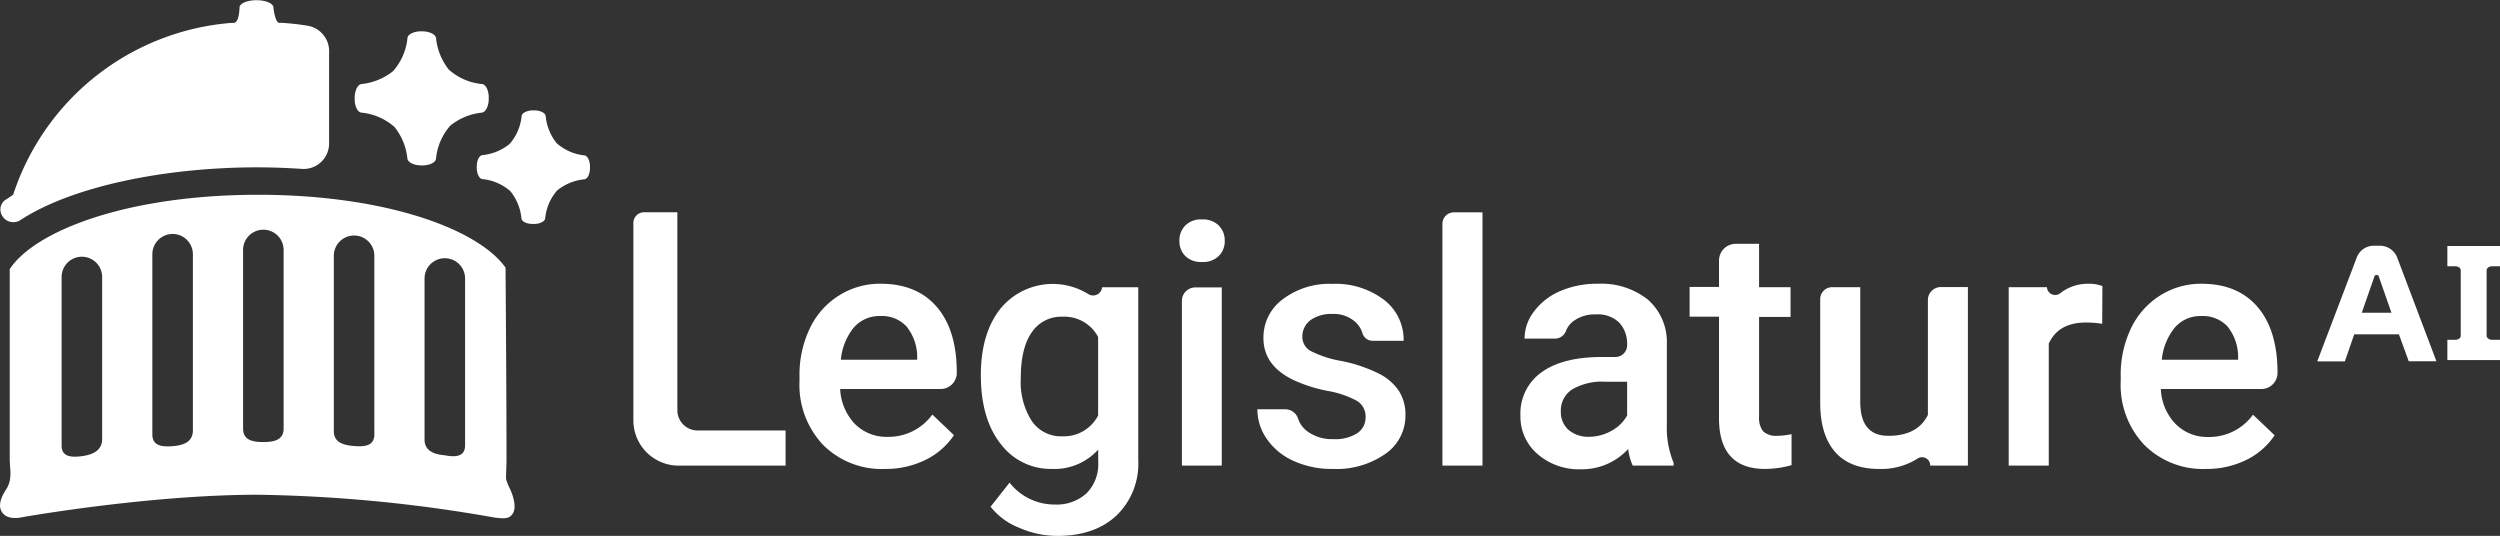 <svg id="Layer_1" data-name="Layer 1" xmlns="http://www.w3.org/2000/svg" viewBox="0 0 370.04 79.32"><rect x="0" y="0" width="370.04" height="79.32" fill="#333333" stroke="none"/><defs><style>.cls-1{fill:#ffffff;}</style></defs><path class="cls-1" d="M41.71,3.37c1.37.08,2.72.23,4,.44a3.82,3.82,0,0,1,3.16,4V21.28A3.77,3.77,0,0,1,44.83,25q-3.33-.23-6.68-.23c-13.54,0-27.4,2.82-35,7.83l0,0a1.92,1.92,0,0,1-2.76-.84,1.74,1.74,0,0,1,.83-2.33l.89-.61A37.08,37.08,0,0,1,34.39,3.39l.34,0c.82,0,.88-2,.88-2.26,0-.61,1.12-1.1,2.51-1.1s2.52.49,2.52,1.1c0,.23.28,2.27.88,2.26Z" transform="translate(-0.16)"/><path class="cls-1" d="M75.47,72a7,7,0,0,1-.41-1.13c0-.89.07-1.89.07-3,0-10.8-.13-26.13-.14-28.25-4-5.67-17.7-10.79-36.64-10.79-19.11,0-32.92,5.22-36.75,11,0,8.48,0,20.52,0,28.09,0,1.4.44,3-.49,4.45-.53.82-1.42,2.32-.63,3.47.53.79,1.65,1,3,.71,0,0,18.68-3.32,34.84-3.32a216.13,216.13,0,0,1,35,3.37c1.59.2,2.24.2,2.75-.6S76.29,73.62,75.47,72ZM15.28,65c0,1.66-1.38,2.31-3,2.52s-3,.09-3-1.57V41a3,3,0,0,1,6,0Zm13.43-1.28c0,1.66-1.33,2.19-3,2.32s-3-.08-3-1.73V37.63a3,3,0,0,1,6,0Zm13.43-.29c0,1.66-1.34,2-3,2s-3-.31-3-2V37a3,3,0,0,1,6,0Zm13.43.86c0,1.66-1.31,1.87-3,1.73s-3-.57-3-2.22V37.86a3,3,0,0,1,6,0ZM69,65.92c0,1.65-1.36,1.79-3,1.47-1.65-.14-3-.68-3-2.34V41.22a3,3,0,0,1,6,0Z" transform="translate(-0.16)"/><path class="cls-1" d="M3.14,32.58a1.58,1.58,0,0,1-.38.21" transform="translate(-0.16)"/><path class="cls-1" d="M87.49,24.88c0,.76-.32,1.62-.84,1.66a7.58,7.58,0,0,0-4,1.63,7.23,7.23,0,0,0-1.79,4.14c-.06.56-1,.84-1.62.84H79c-.76,0-1.62-.31-1.66-.84a7.53,7.53,0,0,0-1.63-4,7.33,7.33,0,0,0-4.14-1.8c-.56-.05-.84-1-.84-1.61v-.17h0v-.12c0-.75.32-1.61.84-1.65a7.61,7.61,0,0,0,4-1.63,7.35,7.35,0,0,0,1.8-4.15c.05-.55,1-.84,1.62-.84h.28c.75,0,1.61.32,1.66.85a7.55,7.55,0,0,0,1.62,4A7.38,7.38,0,0,0,86.65,23c.56.05.84,1,.84,1.61v.28Z" transform="translate(-0.16)"/><path class="cls-1" d="M358.34,49.37" transform="translate(-0.16)"/><path class="cls-1" d="M131.18,69.41A12.26,12.26,0,0,1,122,65.86a12.91,12.91,0,0,1-3.5-9.46v-.73a15.83,15.83,0,0,1,1.53-7.07,11.53,11.53,0,0,1,4.28-4.84A11.3,11.3,0,0,1,130.5,42c3.6,0,6.37,1.15,8.34,3.45s2.94,5.54,2.94,9.73h0a2.39,2.39,0,0,1-2.4,2.4H124.52a8,8,0,0,0,2.18,5.17,6.58,6.58,0,0,0,4.83,1.91,8,8,0,0,0,6.63-3.3l3.2,3.05a10.69,10.69,0,0,1-4.23,3.67A13.3,13.3,0,0,1,131.18,69.41Zm-.7-22.63a5,5,0,0,0-3.95,1.71,8.83,8.83,0,0,0-1.91,4.76h11.3v-.44a7.2,7.2,0,0,0-1.59-4.5A4.94,4.94,0,0,0,130.48,46.78Z" transform="translate(-0.16)"/><path class="cls-1" d="M145.34,55.52q0-6.15,2.89-9.82a10,10,0,0,1,13-2.18,1.34,1.34,0,0,0,2.06-1h5.35V68.12a10.64,10.64,0,0,1-3.24,8.2q-3.22,3-8.72,3A14,14,0,0,1,151,78.11,10,10,0,0,1,146.78,75l2.81-3.56a8.48,8.48,0,0,0,6.73,3.24A6.55,6.55,0,0,0,161,73a6.1,6.1,0,0,0,1.71-4.69V66.55a8.73,8.73,0,0,1-6.84,2.86,9.26,9.26,0,0,1-7.58-3.69Q145.34,62,145.34,55.52Zm5.91.51a10.68,10.68,0,0,0,1.62,6.27,5.21,5.21,0,0,0,4.5,2.28,5.72,5.72,0,0,0,5.33-3.08V49.88a5.65,5.65,0,0,0-5.28-3,5.23,5.23,0,0,0-4.55,2.32C151.79,50.75,151.25,53,151.25,56Z" transform="translate(-0.16)"/><path class="cls-1" d="M174.73,35.65a3.14,3.14,0,0,1,.87-2.27,3.26,3.26,0,0,1,2.47-.9,3.3,3.3,0,0,1,2.49.9,3.11,3.11,0,0,1,.88,2.27,3.05,3.05,0,0,1-.88,2.24,3.34,3.34,0,0,1-2.49.89,3.29,3.29,0,0,1-2.47-.89A3.09,3.09,0,0,1,174.73,35.65ZM181,68.92H175.1V44.54a2,2,0,0,1,2-2H181Z" transform="translate(-0.16)"/><path class="cls-1" d="M202.29,61.75A2.69,2.69,0,0,0,201,59.33a14.09,14.09,0,0,0-4.33-1.47,21.61,21.61,0,0,1-5.05-1.61q-4.46-2.14-4.45-6.22A7,7,0,0,1,190,44.32a11.39,11.39,0,0,1,7.33-2.3A11.82,11.82,0,0,1,205,44.37a7.43,7.43,0,0,1,2.92,6.07h-4.55a1.57,1.57,0,0,1-1.53-1.07,3.65,3.65,0,0,0-1.13-1.77,4.81,4.81,0,0,0-3.36-1.13,5.3,5.3,0,0,0-3.12.85,3,3,0,0,0-1.3,2.47,2.39,2.39,0,0,0,1.15,2.12,15.82,15.82,0,0,0,4.63,1.52,22,22,0,0,1,5.48,1.84,7.68,7.68,0,0,1,3,2.55,6.5,6.5,0,0,1,1,3.61,6.87,6.87,0,0,1-3,5.77,12.62,12.62,0,0,1-7.74,2.21,13.73,13.73,0,0,1-5.79-1.17A9.54,9.54,0,0,1,187.69,65a7.67,7.67,0,0,1-1.42-4.42h4.16a2,2,0,0,1,1.85,1.33,3.84,3.84,0,0,0,1.34,1.9A6.15,6.15,0,0,0,197.5,65a6.07,6.07,0,0,0,3.57-.89A2.77,2.77,0,0,0,202.29,61.75Z" transform="translate(-0.16)"/><path class="cls-1" d="M219.59,68.92h-5.93V33.13a1.7,1.7,0,0,1,1.7-1.7h4.23Z" transform="translate(-0.16)"/><path class="cls-1" d="M241.83,68.92a8.89,8.89,0,0,1-.68-2.46,9.24,9.24,0,0,1-6.94,3,9.34,9.34,0,0,1-6.49-2.27,7.26,7.26,0,0,1-2.51-5.61,7.48,7.48,0,0,1,3.13-6.48q3.14-2.27,9-2.26h1.91A1.74,1.74,0,0,0,241,51.05h0a4.61,4.61,0,0,0-1.15-3.28,4.53,4.53,0,0,0-3.49-1.23,5.27,5.27,0,0,0-3.32,1,3.34,3.34,0,0,0-1.1,1.46,1.75,1.75,0,0,1-1.65,1.12h-4.47a6.59,6.59,0,0,1,1.44-4.07,9.49,9.49,0,0,1,3.92-3A13.66,13.66,0,0,1,236.65,42a11.1,11.1,0,0,1,7.4,2.33,8.33,8.33,0,0,1,2.83,6.56V62.82a13.63,13.63,0,0,0,1,5.69v.41Zm-6.52-4.27a6.74,6.74,0,0,0,3.31-.85A5.74,5.74,0,0,0,241,61.5v-5h-3.2a8.76,8.76,0,0,0-4.95,1.15,3.71,3.71,0,0,0-1.66,3.25,3.5,3.5,0,0,0,1.13,2.72A4.43,4.43,0,0,0,235.31,64.65Z" transform="translate(-0.16)"/><path class="cls-1" d="M260.53,36.09v6.42h4.66v4.4h-4.66V61.65a3.27,3.27,0,0,0,.59,2.18,2.77,2.77,0,0,0,2.14.67,9.36,9.36,0,0,0,2.08-.24v4.59a14.88,14.88,0,0,1-3.91.56q-6.84,0-6.83-7.54v-15h-4.35v-4.4h4.35V38.57a2.48,2.48,0,0,1,2.48-2.48Z" transform="translate(-0.16)"/><path class="cls-1" d="M285.86,68.8a1.21,1.21,0,0,0-1.91-.9,10,10,0,0,1-5.65,1.51q-4.31,0-6.51-2.51c-1.47-1.68-2.21-4.1-2.21-7.28V44.27a1.76,1.76,0,0,1,1.76-1.76h4.17v17c0,3.35,1.4,5,4.18,5s4.82-1,5.83-3.1v-17a1.92,1.92,0,0,1,1.92-1.92h4V68.92h-5.59Z" transform="translate(-0.16)"/><path class="cls-1" d="M311.32,47.93a14.61,14.61,0,0,0-2.41-.19q-4.08,0-5.5,3.12V68.92h-5.93V42.51h5.66a1.22,1.22,0,0,0,2,.87A6.53,6.53,0,0,1,309.25,42a5.77,5.77,0,0,1,2.1.34Z" transform="translate(-0.16)"/><path class="cls-1" d="M326.7,69.41a12.25,12.25,0,0,1-9.14-3.55,12.87,12.87,0,0,1-3.5-9.46v-.73a15.83,15.83,0,0,1,1.52-7.07,11.67,11.67,0,0,1,4.28-4.84A11.3,11.3,0,0,1,326,42q5.39,0,8.33,3.45t2.94,9.73h0a2.39,2.39,0,0,1-2.39,2.4H320a7.86,7.86,0,0,0,2.18,5.17A6.56,6.56,0,0,0,327,64.68a8,8,0,0,0,6.64-3.3l3.2,3.05a10.65,10.65,0,0,1-4.24,3.67A13.23,13.23,0,0,1,326.7,69.41ZM326,46.78a5,5,0,0,0-3.94,1.71,8.91,8.91,0,0,0-1.92,4.76h11.3v-.44a7.2,7.2,0,0,0-1.58-4.5A5,5,0,0,0,326,46.78Z" transform="translate(-0.16)"/><path class="cls-1" d="M368.22,49.71V40c0-.33.37-.59.82-.59h1.16v-3h-7.79v3h1.16c.45,0,.82.26.82.59v9.71c0,.33-.37.59-.82.59h-1.16v3h7.79v-3H369C368.59,50.3,368.22,50,368.22,49.71Z" transform="translate(-0.16)"/><path class="cls-1" d="M355.24,49.49h-6.62l-1.38,4h-4.09L349,38.11a2.69,2.69,0,0,1,2.51-1.74h.92a2.74,2.74,0,0,1,2.56,1.77l5.8,15.33h-4.1Zm-1.11-3.2-1.87-5.36a.34.34,0,0,0-.65,0l-1.87,5.36Z" transform="translate(-0.16)"/><path class="cls-1" d="M365.45,49.37" transform="translate(-0.16)"/><path class="cls-1" d="M103.44,63.72h13v5.2H100.61a6.7,6.7,0,0,1-6.7-6.69V33a1.58,1.58,0,0,1,1.58-1.58h4.93V60.71A3,3,0,0,0,103.44,63.72Z" transform="translate(-0.16)"/><path class="cls-1" d="M38.33,5.05c-.86,0-3.87-1.69-3.34-1.69" transform="translate(-0.16)"/><path class="cls-1" d="M41.85,3.37" transform="translate(-0.16)"/><path class="cls-1" d="M72.5,14.67c0,.89-.37,1.9-1,2a8.85,8.85,0,0,0-4.68,1.92,8.55,8.55,0,0,0-2.12,4.89c-.06.66-1.16,1-1.91,1h-.33c-.89,0-1.9-.38-2-1a8.87,8.87,0,0,0-1.91-4.69,8.69,8.69,0,0,0-4.89-2.12c-.66-.06-1-1.16-1-1.9v-.19h0v-.14c0-.89.37-1.91,1-2a8.91,8.91,0,0,0,4.69-1.92,8.67,8.67,0,0,0,2.12-4.88c.06-.66,1.16-1,1.9-1h.33c.89,0,1.91.38,2,1a8.93,8.93,0,0,0,1.91,4.68,8.57,8.57,0,0,0,4.89,2.12c.66.06,1,1.16,1,1.91v.33Z" transform="translate(-0.16)"/></svg>